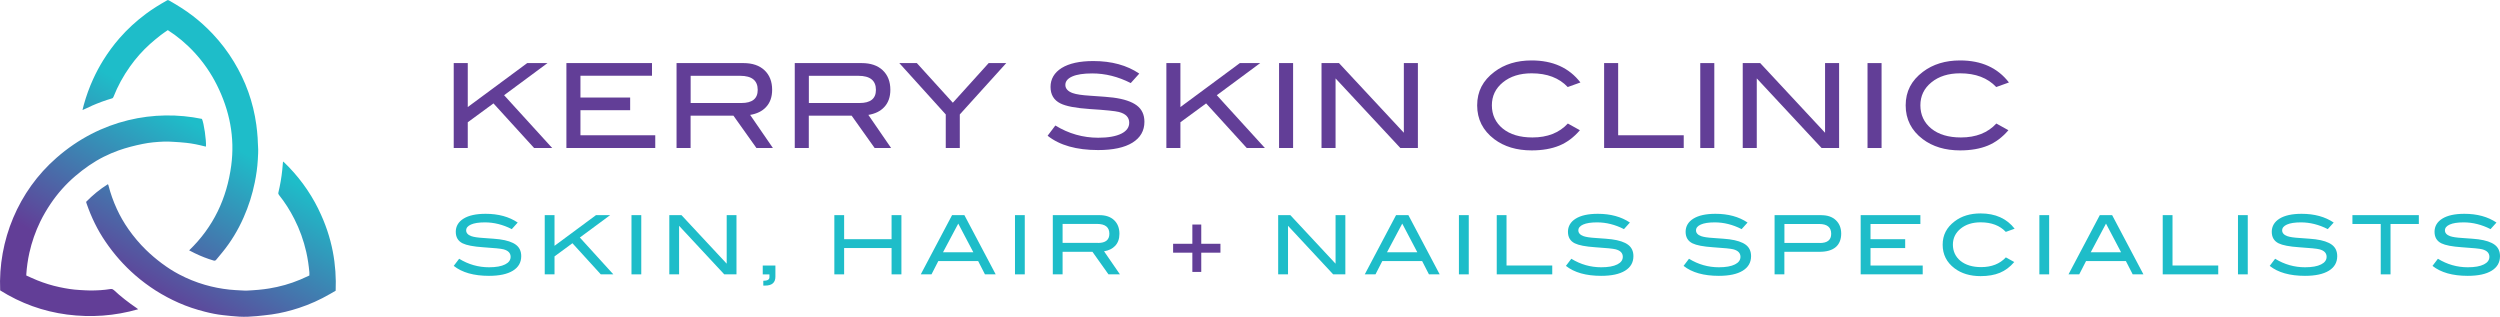 <?xml version="1.0" encoding="UTF-8"?><svg id="Layer_2" xmlns="http://www.w3.org/2000/svg" xmlns:xlink="http://www.w3.org/1999/xlink" viewBox="0 0 452.15 57.26"><defs><style>.cls-1{fill:#1ebdc9;}.cls-2{fill:#623e97;}.cls-3{fill:url(#linear-gradient);}</style><linearGradient id="linear-gradient" x1="20.72" y1="64.49" x2="51.08" y2="11.91" gradientUnits="userSpaceOnUse"><stop offset=".2" stop-color="#623e97"/><stop offset=".72" stop-color="#1ebdc9"/></linearGradient></defs><g id="Finals"><g id="ksc_logo_web_l_la"><g><path class="cls-1" d="M92.54,41.43c-1.59-.81-3.2-1.21-4.85-1.21-1.09,0-1.93,.13-2.51,.39-.58,.26-.87,.61-.87,1.06s.31,.82,.93,1.04c.44,.16,1.17,.27,2.17,.33,1.48,.1,2.45,.18,2.93,.24,1.34,.18,2.33,.51,2.97,.99,.64,.48,.96,1.17,.96,2.06,0,1.13-.5,2.01-1.51,2.63s-2.45,.93-4.33,.93c-2.73,0-4.86-.6-6.37-1.8l.98-1.29c1.68,1.03,3.48,1.54,5.41,1.54,1.25,0,2.22-.17,2.91-.52,.66-.33,.99-.79,.99-1.37,0-.68-.43-1.13-1.3-1.36-.45-.12-1.68-.24-3.67-.37-1.76-.12-3-.36-3.71-.71-.83-.41-1.24-1.11-1.24-2.09s.47-1.8,1.41-2.38,2.27-.87,3.99-.87c2.31,0,4.24,.53,5.8,1.58l-1.08,1.2Z"/><path class="cls-1" d="M110.94,49.62h-2.28l-5.13-5.63-3.24,2.38v3.25h-1.77v-10.71h1.77v5.55l7.5-5.55h2.56l-5.48,4.05,6.06,6.66Z"/><path class="cls-1" d="M115.98,49.62h-1.77v-10.71h1.77v10.71Z"/><path class="cls-1" d="M133.2,49.62h-2.21l-8.17-8.78v8.78h-1.77v-10.71h2.2l8.18,8.78v-8.78h1.77v10.71Z"/><path class="cls-1" d="M140.24,50.04c0,1.07-.62,1.61-1.85,1.61h-.34v-.87c.74,0,1.11-.22,1.11-.62v-.53h-1.21v-1.61h2.29v2.03Z"/><path class="cls-1" d="M163.03,49.62h-1.78v-4.76h-8.58v4.76h-1.77v-10.71h1.77v4.35h8.58v-4.35h1.78v10.71Z"/><path class="cls-1" d="M180.08,49.62h-1.94l-1.23-2.4h-7.21l-1.23,2.4h-1.94l5.66-10.71h2.23l5.66,10.71Zm-4.04-3.99l-2.73-5.19-2.76,5.19h5.49Z"/><path class="cls-1" d="M185.34,49.62h-1.77v-10.71h1.77v10.71Z"/><path class="cls-1" d="M202.54,49.62h-2.06l-2.9-4.08h-5.4v4.08h-1.77v-10.71h8.44c1.12,0,2.01,.3,2.65,.91,.64,.61,.96,1.43,.96,2.46,0,.91-.26,1.64-.78,2.19-.48,.51-1.15,.84-2,.98l2.87,4.17Zm-3.96-5.68c1.37,0,2.06-.55,2.06-1.66,0-1.18-.74-1.78-2.22-1.78h-6.24v3.43h6.4Z"/><path class="cls-2" d="M220.73,45.7h-3.47v3.48h-1.61v-3.48h-3.48v-1.61h3.48v-3.48h1.61v3.48h3.47v1.61Z"/><path class="cls-1" d="M243.33,49.62h-2.21l-8.17-8.78v8.78h-1.78v-10.71h2.2l8.18,8.78v-8.78h1.77v10.71Z"/><path class="cls-1" d="M260.38,49.62h-1.94l-1.23-2.4h-7.21l-1.23,2.4h-1.94l5.66-10.71h2.23l5.66,10.71Zm-4.04-3.99l-2.73-5.19-2.76,5.19h5.49Z"/><path class="cls-1" d="M265.64,49.62h-1.78v-10.71h1.78v10.71Z"/><path class="cls-1" d="M280.74,49.62h-10.04v-10.71h1.77v9.11h8.27v1.6Z"/><path class="cls-1" d="M293.69,41.43c-1.59-.81-3.2-1.21-4.85-1.21-1.09,0-1.93,.13-2.51,.39-.58,.26-.87,.61-.87,1.06s.31,.82,.93,1.04c.44,.16,1.17,.27,2.17,.33,1.48,.1,2.45,.18,2.93,.24,1.34,.18,2.33,.51,2.97,.99,.64,.48,.96,1.17,.96,2.06,0,1.13-.5,2.01-1.51,2.63-1.01,.62-2.45,.93-4.33,.93-2.73,0-4.86-.6-6.37-1.8l.98-1.29c1.68,1.03,3.48,1.54,5.41,1.54,1.25,0,2.22-.17,2.91-.52,.66-.33,.99-.79,.99-1.37,0-.68-.43-1.13-1.3-1.36-.45-.12-1.68-.24-3.67-.37-1.77-.12-3-.36-3.71-.71-.83-.41-1.24-1.11-1.24-2.09s.47-1.8,1.41-2.38,2.27-.87,3.99-.87c2.31,0,4.24,.53,5.8,1.58l-1.08,1.2Z"/><path class="cls-1" d="M314.97,41.43c-1.59-.81-3.2-1.21-4.85-1.21-1.09,0-1.93,.13-2.51,.39-.58,.26-.87,.61-.87,1.06s.31,.82,.93,1.04c.44,.16,1.17,.27,2.17,.33,1.48,.1,2.45,.18,2.93,.24,1.34,.18,2.33,.51,2.97,.99,.64,.48,.96,1.17,.96,2.06,0,1.13-.5,2.01-1.51,2.63-1.01,.62-2.45,.93-4.33,.93-2.73,0-4.86-.6-6.37-1.8l.98-1.29c1.68,1.03,3.48,1.54,5.41,1.54,1.25,0,2.22-.17,2.91-.52,.66-.33,.99-.79,.99-1.37,0-.68-.43-1.13-1.3-1.36-.45-.12-1.68-.24-3.67-.37-1.77-.12-3-.36-3.71-.71-.83-.41-1.24-1.11-1.24-2.09s.47-1.8,1.41-2.38,2.27-.87,3.99-.87c2.31,0,4.24,.53,5.8,1.58l-1.08,1.2Z"/><path class="cls-1" d="M329.44,38.92c1.09,0,1.96,.3,2.6,.91,.64,.61,.96,1.42,.96,2.43s-.33,1.88-1,2.44c-.67,.56-1.63,.84-2.91,.84h-6.37v4.08h-1.77v-10.71h8.49Zm-.31,5.03c1.37,0,2.06-.55,2.06-1.66,0-1.18-.72-1.78-2.17-1.78h-6.29v3.43h6.4Z"/><path class="cls-1" d="M347.73,49.62h-11.21v-10.71h10.8v1.6h-9.02v2.75h6.27v1.6h-6.27v3.16h9.44v1.6Z"/><path class="cls-1" d="M364.38,41.36l-1.61,.58c-1.08-1.15-2.6-1.73-4.55-1.73-1.48,0-2.68,.38-3.62,1.14-.93,.76-1.4,1.73-1.4,2.9s.46,2.19,1.38,2.94c.92,.74,2.17,1.12,3.73,1.12,1.89,0,3.38-.59,4.47-1.76l1.52,.84c-.77,.9-1.64,1.55-2.61,1.95-.97,.4-2.13,.6-3.48,.6-1.89,0-3.47-.47-4.72-1.42-1.43-1.08-2.14-2.5-2.14-4.26s.72-3.13,2.17-4.23c1.26-.96,2.82-1.43,4.69-1.43,2.68,0,4.74,.93,6.17,2.78Z"/><path class="cls-1" d="M370.61,49.62h-1.77v-10.71h1.77v10.71Z"/><path class="cls-1" d="M387.66,49.62h-1.94l-1.23-2.4h-7.21l-1.23,2.4h-1.94l5.66-10.71h2.23l5.66,10.71Zm-4.04-3.99l-2.73-5.19-2.76,5.19h5.49Z"/><path class="cls-1" d="M401.19,49.62h-10.04v-10.71h1.77v9.11h8.27v1.6Z"/><path class="cls-1" d="M406.53,49.62h-1.77v-10.71h1.77v10.71Z"/><path class="cls-1" d="M420.98,41.43c-1.59-.81-3.2-1.21-4.85-1.21-1.09,0-1.93,.13-2.51,.39-.58,.26-.87,.61-.87,1.06s.31,.82,.93,1.04c.44,.16,1.17,.27,2.17,.33,1.48,.1,2.45,.18,2.93,.24,1.34,.18,2.33,.51,2.97,.99,.64,.48,.96,1.17,.96,2.06,0,1.13-.5,2.01-1.51,2.63-1.01,.62-2.45,.93-4.33,.93-2.73,0-4.86-.6-6.37-1.8l.98-1.29c1.68,1.03,3.48,1.54,5.41,1.54,1.25,0,2.22-.17,2.91-.52,.66-.33,.99-.79,.99-1.37,0-.68-.43-1.13-1.3-1.36-.45-.12-1.68-.24-3.67-.37-1.77-.12-3-.36-3.71-.71-.83-.41-1.24-1.11-1.24-2.09s.47-1.8,1.41-2.38,2.27-.87,3.99-.87c2.31,0,4.24,.53,5.8,1.58l-1.08,1.2Z"/><path class="cls-1" d="M437.47,40.51h-5.12v9.11h-1.77v-9.11h-5.12v-1.6h12.01v1.6Z"/><path class="cls-1" d="M450.42,41.43c-1.59-.81-3.2-1.21-4.85-1.21-1.09,0-1.93,.13-2.51,.39-.58,.26-.87,.61-.87,1.06s.31,.82,.93,1.04c.44,.16,1.17,.27,2.17,.33,1.48,.1,2.45,.18,2.93,.24,1.34,.18,2.33,.51,2.97,.99,.64,.48,.96,1.17,.96,2.06,0,1.13-.5,2.01-1.51,2.63-1.01,.62-2.45,.93-4.33,.93-2.73,0-4.86-.6-6.37-1.8l.98-1.29c1.68,1.03,3.48,1.54,5.41,1.54,1.25,0,2.22-.17,2.91-.52,.66-.33,.99-.79,.99-1.37,0-.68-.43-1.13-1.3-1.36-.45-.12-1.68-.24-3.67-.37-1.77-.12-3-.36-3.71-.71-.83-.41-1.24-1.11-1.24-2.09s.47-1.8,1.41-2.38,2.27-.87,3.99-.87c2.31,0,4.24,.53,5.8,1.58l-1.08,1.2Z"/></g><g><path class="cls-2" d="M99.87,26.77h-3.27l-7.35-8.07-4.65,3.41v4.66h-2.54V11.41h2.54v7.95l10.75-7.95h3.67l-7.85,5.81,8.7,9.55Z"/><path class="cls-2" d="M118.52,26.77h-16.08V11.41h15.48v2.29h-12.94v3.94h8.99v2.29h-8.99v4.54h13.53v2.29Z"/><path class="cls-2" d="M139.77,26.77h-2.96l-4.16-5.85h-7.75v5.85h-2.54V11.41h12.11c1.61,0,2.88,.43,3.8,1.3,.92,.87,1.38,2.05,1.38,3.53,0,1.3-.37,2.35-1.12,3.14-.69,.74-1.65,1.2-2.86,1.4l4.11,5.98Zm-5.68-8.14c1.97,0,2.95-.79,2.95-2.37,0-1.7-1.06-2.55-3.18-2.55h-8.95v4.92h9.18Z"/><path class="cls-2" d="M161.15,26.77h-2.96l-4.16-5.85h-7.75v5.85h-2.54V11.41h12.11c1.61,0,2.88,.43,3.8,1.3,.92,.87,1.38,2.05,1.38,3.53,0,1.3-.37,2.35-1.12,3.14-.69,.74-1.65,1.2-2.86,1.4l4.11,5.98Zm-5.68-8.14c1.97,0,2.95-.79,2.95-2.37,0-1.7-1.06-2.55-3.18-2.55h-8.95v4.92h9.18Z"/><path class="cls-2" d="M181.99,11.41l-8.4,9.29v6.07h-2.54v-6.07l-8.4-9.29h3.17l6.51,7.17,6.48-7.17h3.17Z"/><path class="cls-2" d="M204.5,15.02c-2.28-1.16-4.6-1.74-6.96-1.74-1.57,0-2.77,.18-3.61,.55s-1.25,.88-1.25,1.53,.45,1.17,1.34,1.48c.64,.23,1.68,.38,3.12,.47,2.12,.14,3.52,.25,4.2,.34,1.92,.25,3.34,.73,4.26,1.42,.92,.69,1.38,1.68,1.38,2.95,0,1.63-.72,2.88-2.16,3.78-1.44,.89-3.51,1.34-6.21,1.34-3.92,0-6.96-.86-9.14-2.59l1.4-1.85c2.4,1.47,4.99,2.21,7.76,2.21,1.79,0,3.19-.25,4.18-.74,.95-.48,1.42-1.14,1.42-1.97,0-.98-.62-1.63-1.87-1.95-.65-.17-2.4-.35-5.26-.53-2.53-.17-4.31-.51-5.32-1.02-1.19-.59-1.78-1.59-1.78-2.99s.67-2.58,2.02-3.42c1.35-.83,3.26-1.25,5.72-1.25,3.31,0,6.08,.76,8.31,2.27l-1.55,1.72Z"/><path class="cls-2" d="M228.76,26.77h-3.27l-7.35-8.07-4.65,3.41v4.66h-2.54V11.41h2.54v7.95l10.75-7.95h3.68l-7.85,5.81,8.7,9.55Z"/><path class="cls-2" d="M233.87,26.77h-2.54V11.41h2.54v15.35Z"/><path class="cls-2" d="M256.44,26.77h-3.17l-11.72-12.59v12.59h-2.54V11.41h3.16l11.73,12.6V11.41h2.54v15.35Z"/><path class="cls-2" d="M285.85,14.91l-2.31,.83c-1.56-1.65-3.73-2.48-6.53-2.48-2.12,0-3.85,.54-5.19,1.63-1.34,1.09-2,2.47-2,4.16s.66,3.14,1.98,4.21c1.32,1.07,3.11,1.6,5.36,1.6,2.71,0,4.85-.84,6.4-2.52l2.18,1.21c-1.1,1.29-2.35,2.22-3.74,2.79-1.39,.57-3.06,.86-4.99,.86-2.71,0-4.97-.68-6.77-2.04-2.05-1.56-3.08-3.59-3.08-6.11s1.04-4.5,3.12-6.06c1.81-1.37,4.05-2.06,6.72-2.06,3.85,0,6.79,1.33,8.84,3.99Z"/><path class="cls-2" d="M304.52,26.77h-14.4V11.41h2.54v13.06h11.86v2.29Z"/><path class="cls-2" d="M310.05,26.77h-2.54V11.41h2.54v15.35Z"/><path class="cls-2" d="M332.62,26.77h-3.17l-11.72-12.59v12.59h-2.54V11.41h3.16l11.73,12.6V11.41h2.54v15.35Z"/><path class="cls-2" d="M340.3,26.77h-2.54V11.41h2.54v15.35Z"/><path class="cls-2" d="M363.35,14.91l-2.31,.83c-1.56-1.65-3.73-2.48-6.53-2.48-2.12,0-3.85,.54-5.19,1.63-1.34,1.09-2,2.47-2,4.16s.66,3.14,1.98,4.21c1.32,1.07,3.11,1.6,5.36,1.6,2.71,0,4.85-.84,6.4-2.52l2.18,1.21c-1.1,1.29-2.35,2.22-3.74,2.79-1.39,.57-3.06,.86-4.99,.86-2.71,0-4.97-.68-6.77-2.04-2.05-1.56-3.08-3.59-3.08-6.11s1.04-4.5,3.12-6.06c1.81-1.37,4.05-2.06,6.72-2.06,3.85,0,6.79,1.33,8.84,3.99Z"/></g><path class="cls-3" d="M16.57,19.14c1.2-.52,2.42-.98,3.67-1.34,.15-.04,.23-.13,.28-.27,.77-1.96,1.78-3.8,3-5.51,1.05-1.48,2.25-2.83,3.6-4.05,.62-.56,1.28-1.09,1.94-1.61,.42-.33,.87-.62,1.29-.91,3.35,2.13,6.67,5.49,8.89,9.95,2.29,4.59,3.26,9.44,2.58,14.54-.79,5.95-3.22,11.11-7.61,15.34,.38,.2,.72,.37,1.05,.53,1.09,.53,2.21,.97,3.37,1.31,.22,.06,.34,.02,.48-.15,.34-.43,.71-.85,1.06-1.28,1.6-1.95,2.89-4.08,3.9-6.38,.9-2.03,1.57-4.14,2.01-6.32,.28-1.36,.47-2.72,.55-4.1,.04-.81,.11-1.61,.04-2.43-.05-.5-.03-1.01-.07-1.51-.06-.8-.13-1.59-.24-2.38-.28-2.03-.76-4.02-1.45-5.95-.68-1.9-1.55-3.7-2.59-5.42-1.1-1.83-2.39-3.52-3.85-5.07-1.11-1.17-2.3-2.26-3.58-3.24-1.37-1.06-2.83-1.96-4.33-2.81-.12-.07-.22-.09-.35-.01-1.31,.74-2.59,1.52-3.8,2.42-1.75,1.3-3.36,2.77-4.79,4.41-1.1,1.26-2.09,2.61-2.97,4.03-.67,1.08-1.26,2.19-1.79,3.35-.7,1.52-1.26,3.09-1.71,4.7-.08,.29-.15,.59-.23,.92,.12-.05,.19-.08,.26-.11,.47-.21,.93-.43,1.4-.64Zm41.02,18.68c-1.6-3.24-3.72-6.1-6.36-8.61-.03,.08-.05,.13-.06,.17-.04,.45-.08,.9-.12,1.35-.14,1.38-.38,2.74-.7,4.09-.04,.17-.01,.29,.1,.43,1.08,1.35,2,2.8,2.78,4.34,.97,1.9,1.69,3.9,2.16,5.98,.27,1.2,.45,2.42,.56,3.65,.02,.19,0,.39,0,.61-.55,.25-1.1,.5-1.65,.74-1.8,.76-3.67,1.28-5.6,1.6-.62,.1-1.25,.18-1.88,.24-.74,.07-1.47,.11-2.21,.15-.29,.01-.59-.02-.89-.03-.74-.04-1.48-.07-2.22-.15-1.51-.16-2.99-.45-4.44-.87-1.63-.47-3.19-1.11-4.69-1.9-1.1-.58-2.13-1.25-3.12-1.99-1-.75-1.95-1.55-2.84-2.42-1.18-1.15-2.23-2.4-3.18-3.75-.81-1.16-1.52-2.39-2.11-3.68-.63-1.38-1.14-2.8-1.51-4.27-.02-.06-.05-.11-.09-.19-1.47,.91-2.76,1.99-3.93,3.18,0,.05,0,.07,0,.09,.02,.08,.05,.15,.07,.23,.85,2.46,1.97,4.79,3.45,6.94,1.53,2.24,3.31,4.26,5.36,6.04,1.16,1.01,2.39,1.92,3.68,2.75,1.34,.85,2.73,1.59,4.18,2.23,1.53,.68,3.12,1.2,4.74,1.61,1.08,.28,2.18,.5,3.29,.62,.97,.1,1.94,.22,2.92,.27,1.07,.06,2.13,0,3.2-.1,.88-.09,1.77-.18,2.65-.3,1.69-.24,3.34-.65,4.95-1.18,1.95-.64,3.81-1.48,5.59-2.51,.35-.2,.7-.4,1.04-.6,.18-4.55-.54-9.53-3.12-14.74Zm-37.03,14.63c-.19-.18-.38-.21-.62-.17-1.18,.2-2.38,.25-3.57,.26-.65,0-1.3-.06-1.95-.09-1.24-.06-2.45-.26-3.66-.52-1.38-.29-2.72-.71-4.02-1.23-.67-.27-1.32-.58-1.98-.87,0-.11,0-.18,0-.26,.09-1.29,.27-2.57,.55-3.84,.44-1.97,1.1-3.86,1.98-5.67,.55-1.12,1.18-2.19,1.88-3.23,1.26-1.86,2.74-3.53,4.45-4.99,1.59-1.36,3.3-2.56,5.17-3.5,.87-.44,1.76-.81,2.67-1.14,1.42-.5,2.87-.87,4.35-1.17,1.26-.26,2.54-.37,3.82-.42,.57-.02,1.15,0,1.72,.04,.78,.04,1.56,.1,2.33,.18,1.1,.12,2.19,.34,3.26,.62,.1,.03,.2,.04,.31,.06,.08-1.15-.37-4.27-.73-5.01-8.5-1.75-18.33,.05-26.3,7.04C3.32,34.56-.36,43.47,.03,52.52c3.73,2.34,7.76,3.8,12.11,4.37,4.33,.56,8.6,.26,12.85-.96-.12-.09-.19-.15-.26-.2-1.46-1-2.87-2.07-4.16-3.29Z"/></g></g></svg>